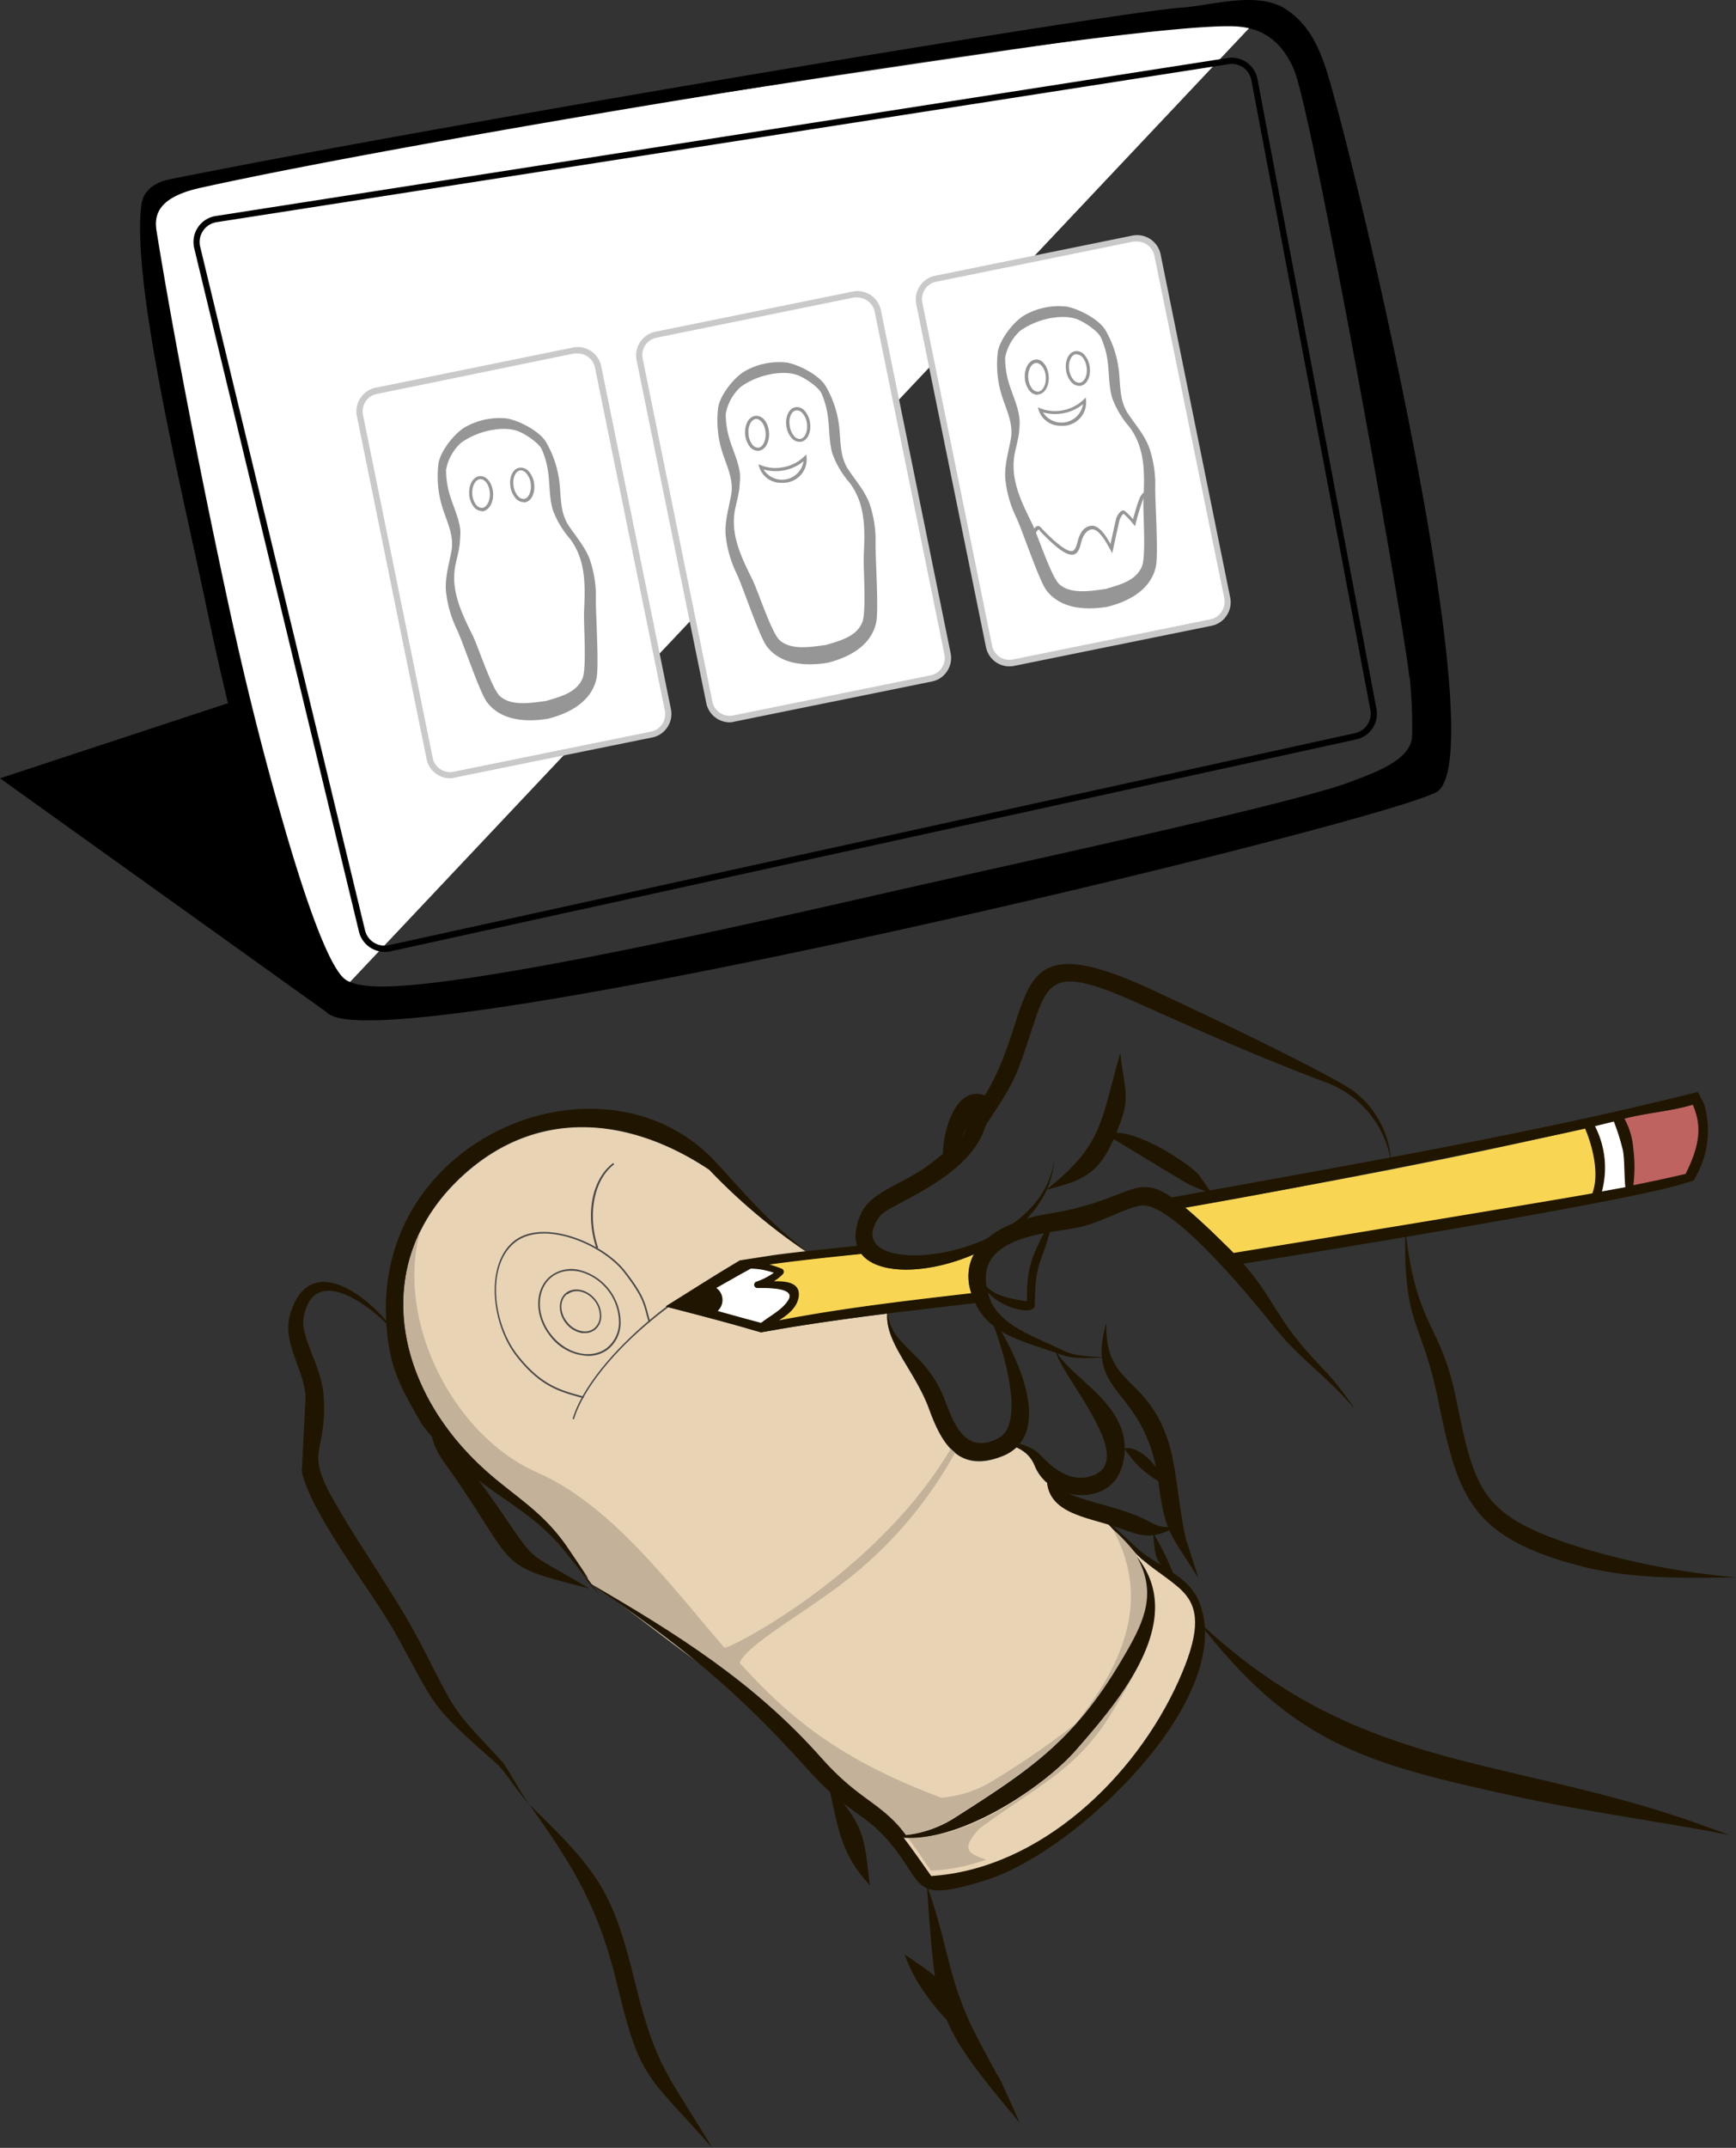 <?xml version="1.0" encoding="UTF-8"?> <svg xmlns="http://www.w3.org/2000/svg" viewBox="0 0 279.31 345.43"><rect x="0" y="0" width="279.31" height="345.43" fill="#333333" stroke="none"/> <defs> <style>.cls-1{fill:#e8d3b4;}.cls-1,.cls-2,.cls-3,.cls-5,.cls-6,.cls-7{fill-rule:evenodd;}.cls-2,.cls-8{fill:#201600;}.cls-3{fill:#c3b199;}.cls-4{fill:#494949;}.cls-10,.cls-5{fill:#fff;}.cls-6{fill:#f8d654;}.cls-7{fill:#bf6360;}.cls-9{fill:none;stroke:#201600;stroke-linecap:round;stroke-linejoin:round;stroke-width:0.15px;}.cls-11{fill:#969696;}.cls-12{fill:#c9c9c9;}</style> </defs> <title>ill_kr_01</title> <g id="Слой_2" data-name="Слой 2"> <g id="Слой_1-2" data-name="Слой 1"> <path class="cls-1" d="M145.12,295.21a19,19,0,0,0,8.72-3c12.24-7.78,19-12.42,26.52-25.07,3.22-5.43,5.89-10.71,3.28-16.42,0,0-.62-1.11-.64-1.12a69.79,69.79,0,0,0-5.66-5.47c-4.1-1.17-8.45-1.51-8.85-5.62a7.09,7.09,0,0,1-2-2.72,5.36,5.36,0,0,0-2.95-3,7.08,7.08,0,0,1-2.27,1.41c-7,2.78-9.76-2-11.78-7.56-2.26-6.18-7.1-10.65-6.74-15.4-5.71.72-11.41,1.51-17.16,2.48l-3.14.55-2.61-.76c-4.18-1.18-8.38-2.27-12.58-3.35,3-1.87,6-3.78,9-5.63l2.83-1.69,5.5-.85c1.73-.23,3.47-.43,5.21-.62a94.15,94.15,0,0,1-15.67-13.23c-12.66-8.44-27.39-10.05-39.39.69-14.63,13.11-11.81,32.17,1.06,45.45,5.93,6.1,11.32,7.53,15.67,14.85,3.67,6.18,3,5.06,6,7.15,13.34,7.77,24.35,15.72,34.7,27.38,5.53,6.23,8.69,6.87,12.31,10.81.18.2.41.47.67.8"></path> <path class="cls-2" d="M48.59,236.68v0Zm15.17-22.14c-3.34-4-13.22-11.88-14.92-2.63-.57,3.09,2.93,7.91,3.23,12.5.64,9.82-3.28,8.34,1.73,17.08S64,257,68.38,265.68c5.26,10.32,4.48,9.1,12.29,17.49,1,1.11,2.91,4.95,4.54,7.07-1.8-1.9-4.11-5.54-5.15-6.46-11.37-10-9.59-8.84-16.51-21.23-3.63-6.51-13.4-18.85-15-25.87l.62-12.07c-.29-4.52-3.85-8.66-2.47-13.31C49.84,200.89,59.72,208.56,63.76,214.54Z"></path> <path class="cls-2" d="M94.8,255.46c-14.71-3.71-11.57-3.09-21.08-17.07-3.14-4.6-4.19-5.18-4.65-10.09a14.88,14.88,0,0,0,1.62,3.44c6,6.81,3.65,2.34,9.11,10.19,7.08,10.18,4.11,7,15,13.53"></path> <path class="cls-2" d="M85.21,290.24c11.37,11,13.47,14.24,17,28.73,3.33,13.54,5.21,14.52,12.39,26.46-10.22-11.61-11.57-10.66-15.17-25.74-2.93-12.31-6.65-18.86-14.25-29.45"></path> <path class="cls-2" d="M149.12,303.18c3.65,10.1,3.3,15.33,8.17,24.63,6.28,12,1.06,1,6.78,13.59-14-16.61-13.44-17.59-14.95-38.22"></path> <path class="cls-2" d="M155.57,327.81c-3.93-3.06-8.46-8.62-10-13.49,6.24,4.3,7.81,4.95,10,13.49"></path> <path class="cls-3" d="M86.42,236.8C73,230.94,63.57,212.52,67.61,198c-5.83,11.86-1.92,25.83,8.17,36.24,5.93,6.11,10.87,7.82,15.67,14.85,1.12,1.64,2.59,4.34,3.58,5.65.46.28.38.27,1,.63l0,0,0,0h0c3.53,2.22,9.23,6.84,14.7,10.83l.66.48c5.37,4,11.13,8.4,15.73,13.28,1.77,1.87,3.47,4.07,5.2,6q.48.56,1,1.11c3,3.29,11.11,7,11.8,8.1a13.14,13.14,0,0,0,4.19-.85,21.27,21.27,0,0,0,4.53-2.18c1.54-1,3-1.91,4.38-2.81,2.31-1.52,4.41-2.95,6.37-4.41h0a56.41,56.41,0,0,0,8.6-7.8,138.33,138.33,0,0,1-13,9,18.81,18.81,0,0,1-8.72,3C135.1,283,127.1,276.34,119,267.43c1-2.59,8.47-6.89,15.29-11.84a67.45,67.45,0,0,0,20.34-23.78l-.26-1.34c-11.33,21.75-37.39,35-37.83,34.5-8.82-10.19-18.26-23-30.15-28.17"></path> <path class="cls-2" d="M67.86,229.06l0,0,.06.09Zm61.92-27.75A94.48,94.48,0,0,1,114,188l.08.08c-12.66-8.44-27.39-10.05-39.39.69C60.09,201.88,62.91,221,75.79,234.22c5.92,6.11,10.86,7.82,15.66,14.85,8.66,12.7-4.21-5.29,5.07,7.55-10.23-12.07,3.9,4.77-5.65-7.15-6.57-8.2-14.45-9.38-23-20.41-3.46-6.07-5.26-9-5.72-16.39-1.9-30.23,35.36-44.93,53.09-25.7C121.24,193.49,122.83,195.65,129.78,201.31Z"></path> <path class="cls-2" d="M94.8,254.56c13.94,8.08,26.59,16,37.34,28.14,5.53,6.23,8.69,6.87,12.31,10.81,1.11,1.2,4,5.29,5.38,7.29,17.49-1.14,32.83-15.87,39.79-31.36,5.85-13-.05-13-6.9-19.61l-7.67-8.15,8.24,7.62c3.32,2.76,7.82,4.1,9.55,8.11,6.57,15.26-19.48,40.35-34.16,44.95-13,4.09-9.46.27-16.63-7.27-3.48-3.67-6.26-4-12.08-10.51-11.81-13.15-20.53-20.11-35.17-30"></path> <path class="cls-4" d="M96.06,200.78a.15.15,0,0,1-.13-.09c-1.78-5.4-.7-11,2.63-13.57a.12.12,0,0,1,.18,0,.13.13,0,0,1,0,.19c-3.19,2.48-4.25,8.07-2.53,13.27a.14.14,0,0,1-.09.17Z"></path> <path class="cls-4" d="M92.24,228.26h0a.13.13,0,0,1-.08-.17c1.62-5.3,7.45-12.22,15.21-18.06a.13.13,0,0,1,.19,0,.14.14,0,0,1,0,.19C99.77,216,94,222.91,92.37,228.16A.14.14,0,0,1,92.24,228.26Z"></path> <path class="cls-4" d="M93.75,224.83h0l-.42-.11c-3.34-.92-6.49-1.79-10.27-6.65-4.09-5.25-5-14.82-.34-18.49s14.26.23,17.86,4.84c2.84,3.65,3.18,5,3.65,6.75.11.4.22.82.36,1.3a.13.13,0,0,1-.08.17.13.13,0,0,1-.17-.09c-.15-.49-.26-.91-.37-1.32-.46-1.76-.79-3-3.6-6.65-3.45-4.42-12.84-8.41-17.48-4.79s-3.64,13,.38,18.12c3.73,4.79,6.84,5.64,10.13,6.55l.42.12a.12.12,0,0,1,.09.16A.12.12,0,0,1,93.75,224.83Zm.83-6.77a8,8,0,0,1-6.13-3.26c-2.54-3.25-2.46-7.57.17-9.62a5.49,5.49,0,0,1,4.74-.9,8.77,8.77,0,0,1,6.49,8.33,5.48,5.48,0,0,1-2,4.38A5.17,5.17,0,0,1,94.58,218.06Zm-2.71-13.69a4.93,4.93,0,0,0-3.09,1h0c-2.51,2-2.57,6.11-.12,9.25s6.48,4.1,9,2.14a5.27,5.27,0,0,0,1.93-4.17,8.51,8.51,0,0,0-6.29-8.07A6,6,0,0,0,91.87,204.37Zm-3.17.91h0Zm5.35,9.11-.39,0A4.19,4.19,0,0,1,91,212.76c-1.27-1.64-1.23-3.81.09-4.85h0c1.33-1,3.45-.54,4.73,1.1a4.18,4.18,0,0,1,.92,2.63,2.77,2.77,0,0,1-1,2.21A2.67,2.67,0,0,1,94.05,214.39Zm-2.81-6.27c-1.21.95-1.23,2.95,0,4.47a3.82,3.82,0,0,0,2.51,1.51,2.41,2.41,0,0,0,1.83-.46,2.57,2.57,0,0,0,.93-2,4,4,0,0,0-.87-2.46c-1.19-1.52-3.14-2-4.35-1Z"></path> <path class="cls-1" d="M149.83,301.71c17.49-1.15,32.83-15.87,39.79-31.37,3.23-7.2,3.4-11.11,1.15-13.86-1.55-1.91-4.58-3.58-7.13-5.79.11.19.17.92.27,1.12,5.3,9.88-4.45,22.41-10.81,29.64-5.11,5.83-18.26,14.73-27.73,14.07,1.34,1.74,3.34,4.61,4.46,6.19"></path> <path class="cls-5" d="M122.45,212.84c1.48-1.18,3.45-2.1,4.42-3.71,1.36-2.24-3.86-2-5.08-2.06a.44.44,0,0,1-.14-.84,11.91,11.91,0,0,0,3-1.55,11.71,11.71,0,0,0-3.9-.72c-.56.3-1.11.6-1.66.92l-4,2.26a2.3,2.3,0,0,1,.19,3.74l4.84,1.34,2.31.62"></path> <path class="cls-6" d="M124.94,212.51c10.44-2,20.8-3.23,31.36-4.46a7.76,7.76,0,0,1,.39-6.32c-7.3,3.16-15.47,3.41-18.14-.13-5.05.52-10.1,1.05-15.12,1.74a20.18,20.18,0,0,1,2.31.77.47.47,0,0,1,.13.79,7.2,7.2,0,0,1-1.64,1.25c2-.06,4.38.08,4.22,2.19-.13,1.87-1.82,3.13-3.51,4.17"></path> <path class="cls-6" d="M198.54,201.56c24.73-4,52.62-8.66,57.71-9.58,1.22-3.15.09-7.62-1.17-10.57-21,4.94-43.17,9.06-64.44,12.77,1.23,1,2.66,2.32,4.38,3.94l3,2.93.48.51"></path> <path class="cls-7" d="M262.66,184.75a23.93,23.93,0,0,1,.06,6c2.85-.58,5.7-1.18,8.54-1.85,1.54-3.09,2.74-6.4,1.67-9.85a10,10,0,0,0-.57-1.4c-3.72,1.11-7.39,1.32-11.16,2.28a11.79,11.79,0,0,1,1.46,4.84"></path> <path class="cls-5" d="M256.52,181.07a14.57,14.57,0,0,1,1.11,10.65c1.32-.25,2.65-.5,4-.77-.2-1.7-.1-4.26-.4-6a37.81,37.81,0,0,0-1.48-4.7l-3.19.78"></path> <path class="cls-2" d="M114.1,210.56c.53-.38,1.08-1.13.8-1.8a1.18,1.18,0,0,0-.77-.72l-.43-.1-3.09,1.75c1.17.27,2.33.57,3.49.87"></path> <path class="cls-2" d="M169.6,186.55c-1,17.81-37.43,24.43-31.24,9,1.65-4.13,6.8-4.81,11.7-8.67,8-6.28,3.47-3.63,7.08-8.71,10.51-14.78,3-30.33,27.05-19.52,4.58,2.06,31.15,14.57,34.05,17.19a15.21,15.21,0,0,1,5.58,11.21A16.27,16.27,0,0,0,213.13,174c-11-4.16-19.6-8-30.23-12.75-16.23-7.26-14.06-2.48-19,10.47-1.73,4.56-5,8.34-5.46,9.67-2.62,8.23-15.4,12.24-16.84,14.17-8,10.65,25.78,8,28-9"></path> <path class="cls-2" d="M168.35,191.34c9.11-7.26,8.7-10.75,11.89-22,.88,7.4,1.84,7.2-1.13,14-2.46,5.64-5.19,6.58-10.76,8"></path> <path class="cls-2" d="M226.11,197.64c1.67,15.74,5.67,15.11,8.11,27.06,3.12,15.28,4,19.24,20.66,24.35a123,123,0,0,0,24.43,4.62c-8.3.17-17.13.28-25.21-1.86-17.52-4.64-19.55-11.12-22.71-26.61-2.73-13.38-5.63-11.67-5.28-27.56"></path> <path class="cls-2" d="M218.11,226.72c-4.91-5.65-8.9-8.12-12.77-12.91-2.85-3.54-16.59-20.69-21.78-19.92-2.48.37-6.13,2.55-9.46,3.38-4.72,1.17-18.55,1.12-14.88,11.5,1.57,4.45,7.28,6.17,11.77,8.39,2.12,1.05,4.43.92,6.84,1.17-2.69,0-4.79.39-7.18-.49-5.39-2-11.19-2.94-13.67-8.12-4.23-8.79,3.88-13.26,11.62-14.5,16.94-2.71,13.28-9.53,26.43,2.91h0l3,2.93c6.14,6.28,6.65,9.48,10.89,14.65s4.5,4.32,9.17,11"></path> <path class="cls-2" d="M178,212.64c-.32,10.58,6.62,8.29,10.07,19.5,1.32,4.3,1.59,10.71,2.75,15.41l2,6.24c-4.32-6.88-5.41-7.26-6.37-15-2-16.21-12.05-13.8-8.43-26.13"></path> <path class="cls-2" d="M163,232.39h0Zm6.82-15.23c2.62,4.93,13.46,9.26,10.7,18.74-1.88,6.45-11.57,5.74-14-.14-.8-2-1.73-2.31-3.54-3.37h0c-.1-.15-1.09-.08-1.24-.06,1.93-.68,4.45.39,5.78,1.8,2.12,2.25,5.2,4.63,8.7,3C182.57,234.15,170.73,221.32,169.78,217.16Z"></path> <path class="cls-2" d="M168.49,237.09c1.76,4.43,10.45,4.36,16.29,7.56,2,1.07,2.2.89,4.44,1-4.16,1.92-5.08,1.55-9.45,0-5.11-1.76-11.85-2.28-11.28-8.57"></path> <path class="cls-2" d="M159.85,176.9c-3.15.46-3.66,3.33-4.95,5.74l-2.72,4.16v-.05l-.38.57c-.65-4.49,2-14.57,8-10.42"></path> <path class="cls-2" d="M185.54,246.56a42.54,42.54,0,0,1,3.54,7.32c-3.18-2.48-3.24-3.33-3.54-7.32"></path> <path class="cls-2" d="M192.58,260.54c25.48,24.21,48.49,21.68,79.46,32.33l6.16,2.22c-11.89-2.28-23.07-3.7-35-6.32-23.73-5.22-35.38-8.4-50.61-28.23"></path> <path class="cls-2" d="M157.53,204.43c.71,3.82,4.32,4.28,7.71,4.87-.08-5,.59-6.93,2.94-11.39a18.14,18.14,0,0,0-3.09.2c.43-.15,4.25-1.53,3.94-.39-1.7,6.21-2.44,5.17-2.54,12.21,0,2.16-8.93-.18-9-5.5"></path> <path class="cls-2" d="M177.94,182.44c3.82-1.6,12.75,4.29,14.78,6.3l2.38,3.33-3.64-1.49c-.9-.43-13.45-8.13-13.52-8.14"></path> <path class="cls-8" d="M257.63,191.71a14.59,14.59,0,0,0-1.12-10.64l3.19-.79a36.38,36.38,0,0,1,1.49,4.71c.3,1.69.19,4.25.4,6Zm-137.49,20.5-4.84-1.34a2.3,2.3,0,0,0-.19-3.74l4-2.26,1.67-.92a12,12,0,0,1,3.89.72,11.59,11.59,0,0,1-3,1.55.45.45,0,0,0,.14.85c1.22,0,6.45-.19,5.09,2.05-1,1.61-2.94,2.53-4.42,3.71Zm69.08-17.79c25.83-4.46,60.82-11.83,65.86-13,1.25,2.95,2.38,7.42,1.17,10.57-5.24.95-34.55,5.82-59.75,9.91a12.75,12.75,0,0,0,.94,1.22l.45.38c28.9-4.61,64.5-10.69,72.59-13.1l2-.62.69-1.33A15,15,0,0,0,274.23,178a7.5,7.5,0,0,0-.32-.83l-.79-1.47c-27.83,7-58.23,12.09-86.52,17.31A18.54,18.54,0,0,1,189.22,194.42ZM157.58,207.9c-11,1.28-21.78,2.48-32.65,4.6,1.69-1,3.38-2.29,3.52-4.16.15-2.12-2.2-2.26-4.23-2.2a7.26,7.26,0,0,0,1.65-1.25.47.47,0,0,0-.13-.79,20.11,20.11,0,0,0-2.31-.76c5.58-.78,11.2-1.34,16.81-1.92a3.59,3.59,0,0,1-.62-1.18c-5,.58-10.05,1-15.06,1.68l-5.5.85-2.82,1.7c-3,1.84-6,3.75-9,5.62,4.21,1.08,8.4,2.17,12.58,3.36.87.26,1.74.5,2.61.75l3.14-.55c10.88-1.83,21.59-3,32.55-4.3A3.68,3.68,0,0,1,157.58,207.9ZM272.92,179c1.08,3.46-.13,6.76-1.67,9.86-2.84.66-5.68,1.27-8.54,1.84a23.85,23.85,0,0,0,0-6,11.94,11.94,0,0,0-1.46-4.85c3.76-1,7.44-1.16,11.15-2.28A8.36,8.36,0,0,1,272.92,179Z"></path> <path class="cls-9" d="M257.63,191.71a14.59,14.59,0,0,0-1.12-10.64l3.19-.79a36.38,36.38,0,0,1,1.49,4.71c.3,1.69.19,4.25.4,6Zm-137.49,20.5-4.84-1.34a2.3,2.3,0,0,0-.19-3.74l4-2.26,1.67-.92a12,12,0,0,1,3.89.72,11.59,11.59,0,0,1-3,1.55.45.45,0,0,0,.14.85c1.22,0,6.45-.19,5.09,2.05-1,1.61-2.94,2.53-4.42,3.71Zm69.08-17.79c25.83-4.46,60.82-11.83,65.86-13,1.25,2.95,2.38,7.42,1.17,10.57-5.24.95-34.55,5.82-59.75,9.91a12.75,12.75,0,0,0,.94,1.22l.45.38c28.9-4.61,64.5-10.69,72.59-13.1l2-.62.69-1.33A15,15,0,0,0,274.23,178a7.5,7.5,0,0,0-.32-.83l-.79-1.47c-27.83,7-58.23,12.09-86.52,17.31A18.54,18.54,0,0,1,189.22,194.42ZM157.58,207.9c-11,1.28-21.78,2.48-32.65,4.6,1.69-1,3.38-2.29,3.52-4.16.15-2.12-2.2-2.26-4.23-2.2a7.26,7.26,0,0,0,1.65-1.25.47.47,0,0,0-.13-.79,20.11,20.11,0,0,0-2.31-.76c5.58-.78,11.2-1.34,16.81-1.92a3.59,3.59,0,0,1-.62-1.18c-5,.58-10.05,1-15.06,1.68l-5.5.85-2.82,1.7c-3,1.84-6,3.75-9,5.62,4.21,1.08,8.4,2.17,12.58,3.36.87.26,1.74.5,2.61.75l3.14-.55c10.88-1.83,21.59-3,32.55-4.3A3.68,3.68,0,0,1,157.58,207.9ZM272.92,179c1.08,3.46-.13,6.76-1.67,9.86-2.84.66-5.68,1.27-8.54,1.84a23.85,23.85,0,0,0,0-6,11.94,11.94,0,0,0-1.46-4.85c3.76-1,7.44-1.16,11.15-2.28A8.36,8.36,0,0,1,272.92,179Z"></path> <path class="cls-2" d="M180.82,233c2.56-.9,6.8,4.09,6.08,5.61,0-.09-.15-.15-.22-.2-4.46-2.67-5.18-5-5.86-5.41"></path> <path class="cls-2" d="M133.32,287.11c5.62,6.65,5.66,7.38,6.62,16.09-4.72-5.12-5.09-9.22-6.62-16.09"></path> <path class="cls-3" d="M158.65,299.07c-2.63-.9-4.29-1.52-1.1-4.95,8.61-6.47,15.33-9.19,20.86-17.94a102.49,102.49,0,0,0,5.11-9s-9.34,13.07-10.42,14.29c-5.11,5.83-17.63,14.67-27.1,14,1.34,1.74,2.65,3.79,3.77,5.37a29.81,29.81,0,0,0,8.88-1.76"></path> <path class="cls-3" d="M182.72,249.83c5.87,9.24-.85,18.16-10.3,28.17,10.31-12.51,11.82-22.44,6.64-32.05a28,28,0,0,1,3.66,3.88"></path> <path class="cls-2" d="M183,250.47c8.13,10.26-3.1,23.24-9.9,31-5.5,6.27-20.33,16.12-29.85,13.75a17.84,17.84,0,0,0,10.59-3c12.24-7.78,19-12.42,26.52-25.06,3.4-5.75,6-10.46,2.64-16.65"></path> <path class="cls-2" d="M142.79,210.85c.47,6,6.28,6.19,9.41,14.77,1.4,3.81,3.43,8.39,8.5,5.63,4.86-2.66-.23-17.09-1.81-20.54,3.79,5.14,11.54,19.8,2.39,23.43-7,2.78-9.76-2-11.78-7.56-2.31-6.32-7.32-10.85-6.71-15.73"></path> <path class="cls-10" d="M203.15,2.22l-149,158s-16-42-20-69-14-53-9-59S203.15,2.22,203.15,2.22Z"></path> <path d="M206.82,1.44c-4.52-2.93-12-.53-16.67-.22-10.05.66-115,18-162.8,27.61-2.45.49-4.28,1.79-4.59,4.05-1.71,12.56,6.81,47.18,10.38,64.39q2.94,14.2,6.71,28.4c1.45,5.43,2.94,12.89,4.67,18.31,1.24,3.88,4.52,16.84,8.63,19.24,12,7,166-30,177.84-35.76,10.31-5-14.42-107.71-18-117.44C211.76,6.73,210.19,3.62,206.82,1.44Zm20,107.55a80.15,80.15,0,0,1,.38,9.23c0,4-6,6-9.8,7.48-9.2,3.52-51.2,12.52-73.2,17.52-19.23,4.37-56.27,12.9-76,15-4.41.47-11,1-13-1-3.72-3.72-9.07-22.88-10.29-27.15-3.1-10.89-5.76-21.79-8.11-32.68-4-18.45-8.62-41.76-11.6-60.17-.39-2.37-.11-5.42,7-7,36-8,147.44-26.36,166-26,4,.08,7.67,1.58,10,7C211.15,18.22,225.81,99.75,226.77,109Z"></path> <path d="M61.81,153.08a4.26,4.26,0,0,1-4.05-3.22L31.25,39.92a4.23,4.23,0,0,1,3.45-5.18L197.52,9.33a4.21,4.21,0,0,1,4.8,3.39L221.46,114a4.22,4.22,0,0,1-3.19,4.9L62.82,153A4.28,4.28,0,0,1,61.81,153.08ZM34.86,35.73a3.23,3.23,0,0,0-2.64,4L58.73,149.62A3.23,3.23,0,0,0,62.6,152L218.05,117.9a3.23,3.23,0,0,0,2.43-3.74L201.34,12.91a3.21,3.21,0,0,0-3.66-2.59Z"></path> <rect class="cls-10" x="63.13" y="59.01" width="39.1" height="63" rx="3.35" transform="translate(-16.37 18.29) rotate(-11.49)"></rect> <path class="cls-11" d="M95.87,96.54a18.37,18.37,0,0,0-1-6.63c-.77-2-2.16-3.56-3.35-5.34-1.43-2.11-1.23-4.6-1.51-7a16.57,16.57,0,0,0-2.16-6.48c-1-1.7-4.18-3.39-6.22-3.78a11.17,11.17,0,0,0-6.94,1.47c-1.76,1.11-4,4-4.17,6a16.82,16.82,0,0,0,.65,6.8c.73,2.33,1.91,4.52,1.47,7-.38,2.11-1,4.06-.91,6.24a18.38,18.38,0,0,0,1.8,6.45c1,2.12,3.64,10.07,4.8,11.62,2.3,3.1,6.49,3.26,9.88,2.69,3.32-.85,6.89-2.65,7.75-6.41C96.41,107.26,95.85,98.86,95.87,96.54Zm-2.16,12.6c-1,2.29-3.59,2.92-5.86,3.59-2.35.31-5.55.9-7.42-.78-1.3-1.17-3.53-8.07-4.41-9.82-1.83-3.68-3.65-7.4-2.67-11.6.23-1,.46-1.92.6-2.88l.1-1.31a8.22,8.22,0,0,0,0-1.21c-.26-2-1.21-3.86-1.76-5.8a13.94,13.94,0,0,1-.52-3.8,7.81,7.81,0,0,1,2.39-4.3c2.87-2.08,6.87-2.72,9.1-1.92,1.17.41,3.47,1.93,3.93,3A13.57,13.57,0,0,1,88.2,76c.28,2,.16,4.05.74,6a15.07,15.07,0,0,0,2.78,4.67c2.59,3.45,2.44,7.59,2.25,11.7C93.88,100.29,94.43,107.55,93.71,109.14Z"></path> <path class="cls-12" d="M72.41,125.17a3.86,3.86,0,0,1-3.77-3.08L57.42,66.92A3.87,3.87,0,0,1,58,64a3.82,3.82,0,0,1,2.45-1.65l31.74-6.46a3.86,3.86,0,0,1,4.54,3l11.22,55.17a3.83,3.83,0,0,1-.57,2.89,3.77,3.77,0,0,1-2.44,1.65l-31.74,6.45A3.42,3.42,0,0,1,72.41,125.17ZM92.94,56.85a3.66,3.66,0,0,0-.57,0L60.63,63.36a2.8,2.8,0,0,0-1.81,1.22,2.83,2.83,0,0,0-.42,2.14l11.22,55.17A2.84,2.84,0,0,0,73,124.11l31.74-6.45a2.8,2.8,0,0,0,1.81-1.22,2.83,2.83,0,0,0,.42-2.14L95.73,59.13A2.84,2.84,0,0,0,92.94,56.85Z"></path> <rect class="cls-10" x="108.13" y="50.01" width="39.1" height="63" rx="3.35" transform="translate(-13.68 27.07) rotate(-11.49)"></rect> <path class="cls-11" d="M127.32,70.39a1.74,1.74,0,0,0,1.31.67h.19c1.07-.15,1.73-1.5,1.51-3.06a3.63,3.63,0,0,0-.8-1.86,1.68,1.68,0,0,0-1.5-.66c-1.07.15-1.73,1.5-1.51,3.06A3.59,3.59,0,0,0,127.32,70.39ZM128.1,66h.12a1.25,1.25,0,0,1,.93.5,3.12,3.12,0,0,1,.68,1.6c.18,1.24-.32,2.39-1.08,2.5a1.2,1.2,0,0,1-1-.5,3,3,0,0,1-.68-1.6C126.84,67.22,127.34,66.08,128.1,66Z"></path> <path class="cls-11" d="M140.87,87.54a18.37,18.37,0,0,0-1-6.63c-.77-2-2.16-3.56-3.35-5.34-1.43-2.11-1.23-4.6-1.51-7a16.57,16.57,0,0,0-2.16-6.48c-1-1.7-4.18-3.39-6.22-3.78a11.17,11.17,0,0,0-6.94,1.47c-1.76,1.11-4,4-4.17,6a16.82,16.82,0,0,0,.65,6.8c.73,2.33,1.91,4.52,1.47,7-.38,2.11-1,4.06-.91,6.24a18.38,18.38,0,0,0,1.8,6.45c1,2.12,3.64,10.07,4.8,11.62,2.3,3.1,6.49,3.26,9.88,2.69,3.32-.85,6.89-2.65,7.75-6.41C141.41,98.26,140.85,89.86,140.87,87.54Zm-2.16,12.6c-1,2.29-3.59,2.92-5.86,3.59-2.35.31-5.55.9-7.42-.78-1.3-1.17-3.53-8.07-4.41-9.82-1.83-3.68-3.65-7.4-2.67-11.6.23-1,.46-1.92.6-2.88l.1-1.31a8.22,8.22,0,0,0,0-1.21c-.26-2-1.21-3.86-1.76-5.8a13.94,13.94,0,0,1-.52-3.8,7.81,7.81,0,0,1,2.39-4.3c2.87-2.08,6.87-2.72,9.1-1.92,1.17.41,3.47,1.93,3.93,3A13.57,13.57,0,0,1,133.2,67c.28,2,.16,4.05.74,6a15.07,15.07,0,0,0,2.78,4.67c2.59,3.45,2.44,7.59,2.25,11.7C138.88,91.29,139.43,98.55,138.71,100.14Z"></path> <path class="cls-11" d="M120.56,71.73a1.73,1.73,0,0,0,1.35.77h.1c1.08-.07,1.83-1.37,1.72-2.94h0c-.11-1.58-1-2.75-2.12-2.68s-1.83,1.37-1.72,2.95A3.59,3.59,0,0,0,120.56,71.73Zm1.09-4.36h0c.75,0,1.44,1,1.53,2.21S122.75,71.94,122,72a1.2,1.2,0,0,1-1-.56,3.19,3.19,0,0,1-.57-1.65C120.3,68.53,120.88,67.43,121.65,67.37Z"></path> <path class="cls-12" d="M117.41,116.17a3.86,3.86,0,0,1-3.77-3.08L102.42,57.92A3.87,3.87,0,0,1,103,55a3.82,3.82,0,0,1,2.45-1.65l31.74-6.46a3.86,3.86,0,0,1,4.54,3l11.22,55.17a3.83,3.83,0,0,1-.57,2.89,3.77,3.77,0,0,1-2.44,1.65l-31.74,6.45A3.42,3.42,0,0,1,117.41,116.17Zm20.53-68.32a3.66,3.66,0,0,0-.57,0l-31.74,6.46a2.8,2.8,0,0,0-1.81,1.22,2.83,2.83,0,0,0-.42,2.14l11.22,55.17a2.84,2.84,0,0,0,3.36,2.22l31.74-6.45a2.8,2.8,0,0,0,1.81-1.22,2.83,2.83,0,0,0,.42-2.14L140.73,50.13A2.84,2.84,0,0,0,137.94,47.85Z"></path> <rect class="cls-10" x="153.13" y="41.01" width="39.1" height="63" rx="3.35" transform="translate(-10.98 35.86) rotate(-11.49)"></rect> <path class="cls-11" d="M185.87,78.54a18.37,18.37,0,0,0-1-6.63c-.77-2-2.16-3.56-3.35-5.34-1.43-2.11-1.23-4.6-1.51-7a16.57,16.57,0,0,0-2.16-6.48c-1-1.7-4.18-3.39-6.22-3.78a11.17,11.17,0,0,0-6.94,1.47c-1.76,1.11-3.95,4-4.17,6a16.82,16.82,0,0,0,.65,6.8c.73,2.33,1.91,4.52,1.47,7-.38,2.11-1,4.06-.91,6.24a18.38,18.38,0,0,0,1.8,6.45c1,2.12,3.64,10.07,4.8,11.62,2.3,3.1,6.49,3.26,9.88,2.69,3.32-.85,6.89-2.65,7.75-6.41C186.41,89.26,185.85,80.86,185.87,78.54Zm-2.16,12.6c-1,2.29-3.59,2.92-5.86,3.59-2.35.31-5.55.9-7.42-.78-1.3-1.17-3.53-8.07-4.41-9.82-1.83-3.68-3.65-7.4-2.67-11.6.23-1,.46-1.92.6-2.88l.1-1.31a8.22,8.22,0,0,0-.05-1.21c-.26-2-1.21-3.86-1.76-5.8a13.94,13.94,0,0,1-.52-3.8,7.81,7.81,0,0,1,2.39-4.3c2.87-2.08,6.87-2.72,9.1-1.92,1.17.41,3.47,1.93,3.93,3A13.57,13.57,0,0,1,178.2,58c.28,2,.16,4,.74,6a15.07,15.07,0,0,0,2.78,4.67c2.59,3.45,2.44,7.59,2.25,11.7C183.88,82.29,184.43,89.55,183.71,91.14Z"></path> <path class="cls-12" d="M162.41,107.17a3.86,3.86,0,0,1-3.77-3.08L147.42,48.92A3.87,3.87,0,0,1,148,46a3.82,3.82,0,0,1,2.45-1.65l31.74-6.46a3.86,3.86,0,0,1,4.54,3L197.93,96.1a3.83,3.83,0,0,1-.57,2.89,3.77,3.77,0,0,1-2.44,1.65l-31.74,6.45A3.42,3.42,0,0,1,162.41,107.17Zm20.53-68.32a3.66,3.66,0,0,0-.57,0l-31.74,6.46a2.8,2.8,0,0,0-1.81,1.22,2.83,2.83,0,0,0-.42,2.14l11.22,55.17a2.84,2.84,0,0,0,3.36,2.22l31.74-6.45a2.8,2.8,0,0,0,1.81-1.22A2.83,2.83,0,0,0,197,96.3L185.73,41.13A2.84,2.84,0,0,0,182.94,38.85Z"></path> <path class="cls-11" d="M77.51,82.19a1.73,1.73,0,0,1-1.35-.77,3.65,3.65,0,0,1-.67-1.91c-.11-1.57.65-2.87,1.72-2.94s2,1.09,2.12,2.67h0c.11,1.57-.64,2.87-1.72,3Zm-.2-5.13h-.06c-.77.05-1.35,1.15-1.26,2.41a3.16,3.16,0,0,0,.57,1.64,1.21,1.21,0,0,0,1,.57c.77-.06,1.34-1.16,1.25-2.42S78.05,77.06,77.31,77.06Z"></path> <path class="cls-11" d="M84.23,80.76a1.77,1.77,0,0,1-1.31-.68,3.68,3.68,0,0,1-.8-1.86c-.22-1.56.44-2.9,1.51-3a1.68,1.68,0,0,1,1.5.66,3.6,3.6,0,0,1,.8,1.85h0c.22,1.57-.44,2.91-1.51,3.06Zm-.41-5.11H83.7c-.76.11-1.26,1.25-1.08,2.49a3.08,3.08,0,0,0,.68,1.6,1.2,1.2,0,0,0,1,.5c.77-.11,1.26-1.25,1.09-2.5h0a3.09,3.09,0,0,0-.69-1.59A1.26,1.26,0,0,0,83.82,75.65Z"></path> <path class="cls-11" d="M166.91,63.5a1.73,1.73,0,0,1-1.35-.77,3.59,3.59,0,0,1-.67-1.91c-.11-1.58.64-2.87,1.72-3s2,1.1,2.12,2.68h0c.11,1.57-.64,2.87-1.72,2.94Zm-.21-5.13h0c-.77.06-1.35,1.16-1.26,2.41a3.19,3.19,0,0,0,.57,1.65,1.2,1.2,0,0,0,1,.56c.77-.05,1.34-1.16,1.25-2.41S167.45,58.37,166.7,58.37Z"></path> <path class="cls-11" d="M173.63,62.06a1.74,1.74,0,0,1-1.31-.67,3.59,3.59,0,0,1-.8-1.86c-.22-1.56.44-2.91,1.51-3.06a1.68,1.68,0,0,1,1.5.66,3.63,3.63,0,0,1,.8,1.86h0c.22,1.56-.44,2.91-1.51,3.06Zm-.41-5.1h-.12c-.76.11-1.26,1.25-1.08,2.49a3,3,0,0,0,.68,1.6,1.2,1.2,0,0,0,1.05.5c.76-.11,1.26-1.26,1.08-2.5h0a3.12,3.12,0,0,0-.68-1.6A1.25,1.25,0,0,0,173.22,57Z"></path> <path class="cls-11" d="M170.72,68.47A3.66,3.66,0,0,1,167.13,66l-.15-.49.48.19a6.56,6.56,0,0,0,3.63.27h0a6.53,6.53,0,0,0,3.23-1.68l.36-.36.06.51a3.77,3.77,0,0,1-3.15,4A4.27,4.27,0,0,1,170.72,68.47Zm-2.91-2.15A3.51,3.51,0,0,0,174.25,65a7,7,0,0,1-3.06,1.44h0A7.13,7.13,0,0,1,167.81,66.32Z"></path> <path class="cls-11" d="M125.76,77.65a3.66,3.66,0,0,1-3.59-2.49l-.15-.49.48.18a6.34,6.34,0,0,0,3.62.27h0a6.4,6.4,0,0,0,3.23-1.67l.37-.36.06.51a3.76,3.76,0,0,1-3.16,4A4.26,4.26,0,0,1,125.76,77.65Zm-2.91-2.15a3.5,3.5,0,0,0,6.43-1.32,7.06,7.06,0,0,1-3,1.44h0A7.13,7.13,0,0,1,122.85,75.5Z"></path> <path class="cls-11" d="M167,89.6a6.5,6.5,0,0,1-.59-3.23c0-.25.48-1.15.68-1.19s.21.22.35.35c2.15,2.21,4.31,4.17,5.5,3.58.59-.29.81-1.06,1-1.81a4.09,4.09,0,0,1,.54-1.35c.45-.58.89-.85,1.33-.81,1.08.08,2.13,2,2.82,3.25l.32.59.29-1.34c.29-1.34.58-2.69.89-4,.05-.22.48-1,.66-1a12.54,12.54,0,0,1,1.51,1.6l.31.39.13-.49a39.59,39.59,0,0,1,1.17-3.83c.1-.26.42-.71.61-.75,0,0,0,0,.06,0,.33.35.33.39.31.62v.12l0,.07.25,0-.24,0h0c.07.45.13.92.18,1.4a2.07,2.07,0,0,1,.5-.05c-.05-.48-.11-1-.19-1.43a.38.38,0,0,0-.06-.17c0-.36-.09-.54-.44-.91a.53.53,0,0,0-.53-.18c-.51.1-.91.88-1,1.07-.38,1-.72,2.12-1.06,3.4a13.69,13.69,0,0,0-1.26-1.27.5.5,0,0,0-.48-.11c-.53.17-1,1.2-1,1.36-.31,1.34-.6,2.69-.89,4v0c-.75-1.34-1.72-2.84-2.89-2.93a2.07,2.07,0,0,0-1.76,1,4.6,4.6,0,0,0-.63,1.53c-.18.64-.36,1.3-.75,1.49-1,.52-4-2.49-4.93-3.47a4.1,4.1,0,0,0-.35-.36.48.48,0,0,0-.51-.12c-.53.19-1,1.36-1,1.61a7.07,7.07,0,0,0,.64,3.49A2.31,2.31,0,0,1,167,89.6Z"></path> <polygon points="53.15 163.22 0 125.17 36.67 113.09 54.15 160.22 53.15 163.22"></polygon> </g> </g> </svg> 